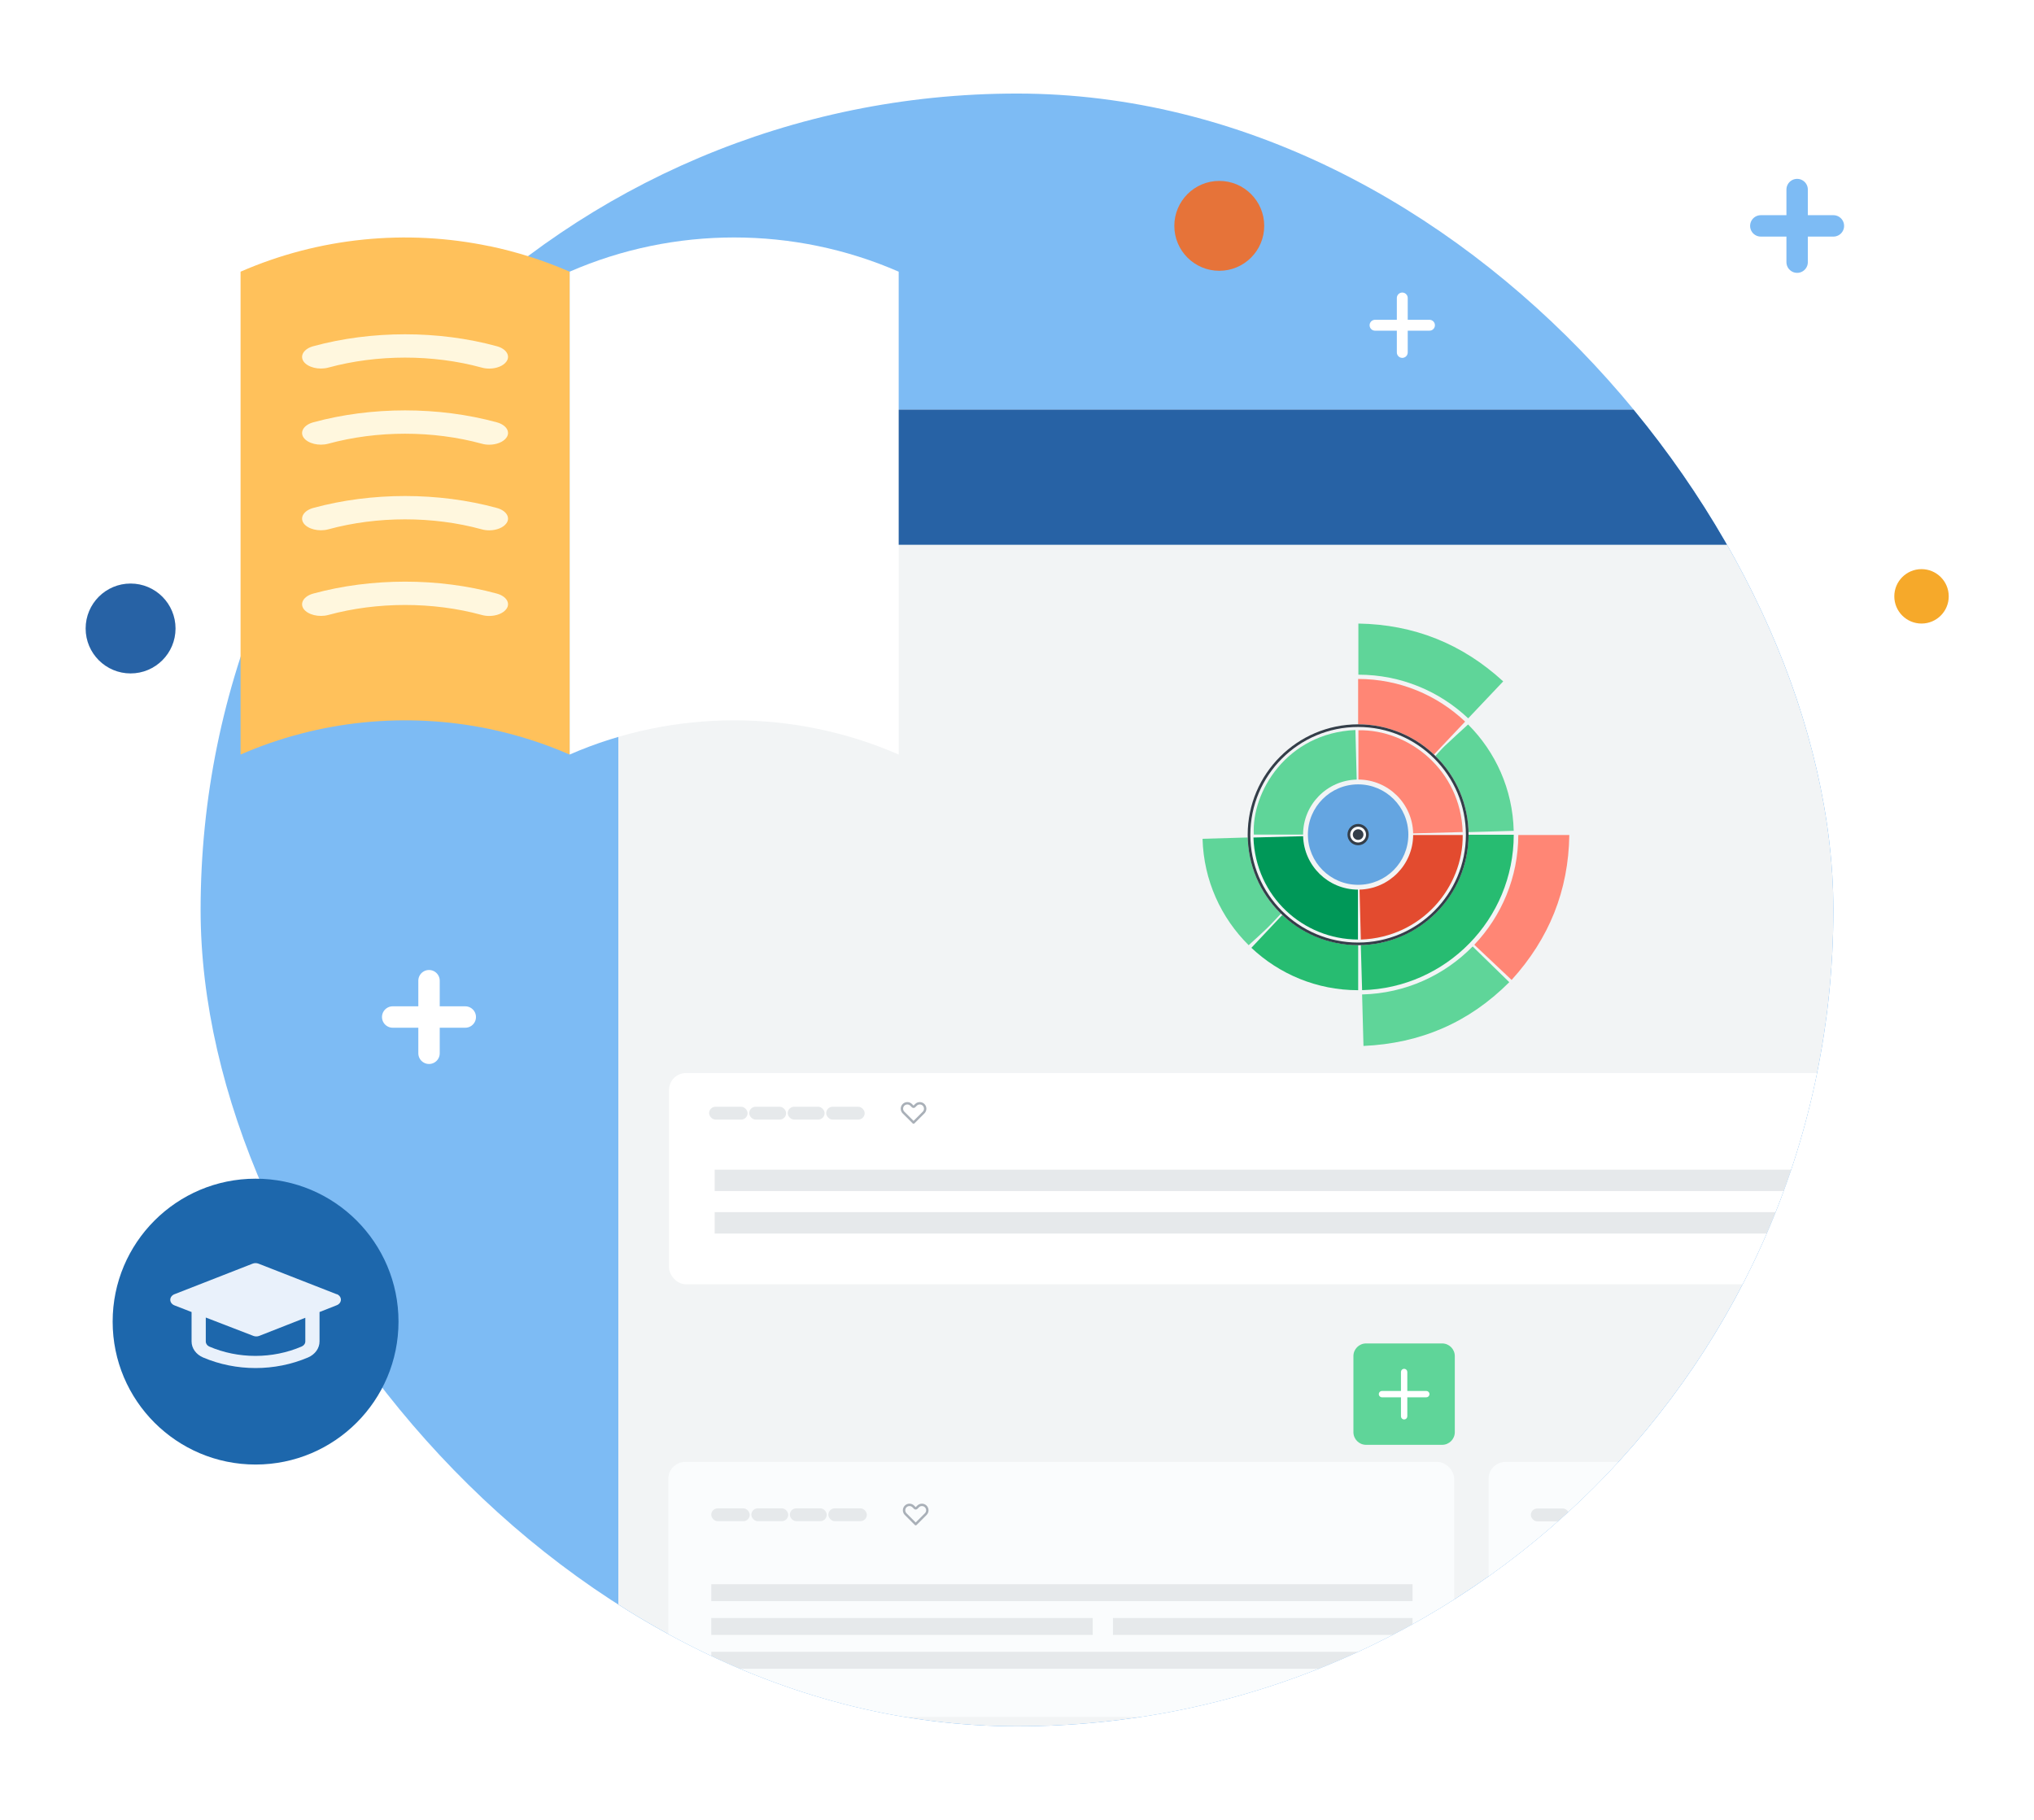 <svg width="190" height="170" viewBox="0 0 190 170" fill="none" xmlns="http://www.w3.org/2000/svg">
<g clip-path="url(#clip0_4240_19674)">
<rect x="18.739" y="8.739" width="152.523" height="152.523" rx="76.261" fill="#7DBBF4"/>
<path d="M43.462 95.003H36.683" stroke="white" stroke-width="2" stroke-linecap="round"/>
<path d="M40.076 98.39V91.61" stroke="white" stroke-width="2" stroke-linecap="round"/>
<path d="M133.53 30.381H128.446" stroke="white" stroke-width="1.017" stroke-linecap="round"/>
<path d="M130.99 32.921V27.837" stroke="white" stroke-width="1.017" stroke-linecap="round"/>
<g filter="url(#filter0_d_4240_19674)">
<g clip-path="url(#clip1_4240_19674)">
<path d="M57.76 39.84C57.76 38.968 58.467 38.261 59.339 38.261H215.607C216.479 38.261 217.185 38.968 217.185 39.84V181.902H57.76V39.84Z" fill="#F2F4F5"/>
<rect x="57.761" y="38.261" width="159.425" height="12.628" fill="#2762A5"/>
<g filter="url(#filter1_d_4240_19674)">
<rect x="62.495" y="100.239" width="149.954" height="19.731" rx="1.578" fill="white"/>
<path d="M85.337 104.863L84.397 103.924C84.2 103.727 84.2 103.407 84.397 103.209L84.397 103.209C84.595 103.012 84.915 103.012 85.112 103.209L85.112 103.209L85.258 103.355C85.279 103.376 85.307 103.387 85.337 103.387C85.366 103.387 85.394 103.376 85.415 103.355L85.561 103.209L85.561 103.209C85.758 103.012 86.078 103.012 86.276 103.209L86.276 103.209C86.473 103.407 86.473 103.727 86.276 103.924L85.337 104.863Z" stroke="#A9B0B8" stroke-width="0.223" stroke-linejoin="round"/>
<rect x="77.176" y="103.385" width="3.595" height="1.198" rx="0.599" fill="#E6E9EB"/>
<rect x="73.582" y="103.385" width="3.446" height="1.198" rx="0.599" fill="#E6E9EB"/>
<rect x="69.986" y="103.385" width="3.446" height="1.198" rx="0.599" fill="#E6E9EB"/>
<rect x="66.239" y="103.385" width="3.595" height="1.198" rx="0.599" fill="#E6E9EB"/>
</g>
<rect x="139.051" y="136.561" width="73.399" height="26.834" rx="1.578" fill="#FAFCFD"/>
<rect x="142.998" y="148.005" width="65.506" height="1.578" fill="#E6E9EB"/>
<rect x="142.998" y="151.161" width="65.506" height="1.578" fill="#E6E9EB"/>
<rect x="142.998" y="154.319" width="37.489" height="1.578" fill="#E6E9EB"/>
<rect x="142.998" y="157.476" width="65.506" height="1.578" fill="#E6E9EB"/>
<path d="M162.094 142.395L161.155 141.456C160.958 141.258 160.958 140.938 161.155 140.741L161.155 140.741C161.353 140.543 161.673 140.543 161.87 140.741L161.87 140.741L162.016 140.886C162.037 140.907 162.065 140.919 162.094 140.919C162.124 140.919 162.152 140.907 162.173 140.886L162.319 140.741L162.319 140.741C162.516 140.543 162.836 140.543 163.034 140.741L163.034 140.741C163.231 140.938 163.231 141.258 163.034 141.456L162.094 142.395Z" stroke="#A9B0B8" stroke-width="0.223" stroke-linejoin="round"/>
<rect x="153.935" y="140.916" width="3.595" height="1.198" rx="0.599" fill="#E6E9EB"/>
<rect x="150.338" y="140.916" width="3.446" height="1.198" rx="0.599" fill="#E6E9EB"/>
<rect x="146.742" y="140.916" width="3.446" height="1.198" rx="0.599" fill="#E6E9EB"/>
<rect x="142.999" y="140.916" width="3.595" height="1.198" rx="0.599" fill="#E6E9EB"/>
<rect x="62.43" y="136.561" width="73.412" height="23.818" rx="1.578" fill="#FAFCFD"/>
<rect x="66.442" y="147.988" width="65.506" height="1.578" fill="#E6E9EB"/>
<rect x="66.44" y="151.145" width="35.633" height="1.578" fill="#E6E9EB"/>
<rect x="66.442" y="154.302" width="65.506" height="1.578" fill="#E6E9EB"/>
<rect x="103.963" y="151.145" width="27.986" height="1.578" fill="#E6E9EB"/>
<path d="M85.537 142.377L84.598 141.438C84.401 141.24 84.401 140.92 84.598 140.723L84.598 140.723C84.796 140.525 85.116 140.525 85.313 140.723L85.313 140.723L85.459 140.868C85.48 140.889 85.508 140.901 85.537 140.901C85.567 140.901 85.595 140.889 85.616 140.868L85.761 140.723L85.761 140.723C85.959 140.525 86.279 140.525 86.476 140.723L86.476 140.723C86.674 140.92 86.674 141.24 86.476 141.438L85.537 142.377Z" stroke="#A9B0B8" stroke-width="0.223" stroke-linejoin="round"/>
<rect x="77.378" y="140.899" width="3.595" height="1.198" rx="0.599" fill="#E6E9EB"/>
<rect x="73.781" y="140.899" width="3.446" height="1.198" rx="0.599" fill="#E6E9EB"/>
<rect x="70.184" y="140.899" width="3.446" height="1.198" rx="0.599" fill="#E6E9EB"/>
<rect x="66.44" y="140.899" width="3.595" height="1.198" rx="0.599" fill="#E6E9EB"/>
<rect x="139.051" y="147.005" width="73.412" height="23.818" rx="1.578" fill="#FAFCFD"/>
<rect x="143.061" y="158.432" width="36.185" height="1.578" fill="#E6E9EB"/>
<path d="M162.158 152.821L161.219 151.882C161.022 151.685 161.022 151.365 161.219 151.167L161.219 151.167C161.417 150.97 161.737 150.97 161.934 151.167L161.934 151.167L162.08 151.313C162.101 151.333 162.129 151.345 162.158 151.345C162.188 151.345 162.216 151.333 162.237 151.313L162.383 151.167L162.383 151.167C162.58 150.97 162.9 150.97 163.097 151.167L163.097 151.167C163.295 151.365 163.295 151.685 163.097 151.882L162.158 152.821Z" stroke="#A9B0B8" stroke-width="0.223" stroke-linejoin="round"/>
<rect x="153.999" y="151.344" width="3.595" height="1.198" rx="0.599" fill="#E6E9EB"/>
<rect x="150.401" y="151.344" width="3.446" height="1.198" rx="0.599" fill="#E6E9EB"/>
<rect x="146.805" y="151.344" width="3.446" height="1.198" rx="0.599" fill="#E6E9EB"/>
<rect x="143.061" y="151.344" width="3.595" height="1.198" rx="0.599" fill="#E6E9EB"/>
<rect width="106" height="2" transform="translate(66.76 109.261)" fill="#E6E9EB"/>
<rect width="106" height="2" transform="translate(66.76 113.23)" fill="#E6E9EB"/>
</g>
</g>
<g filter="url(#filter2_d_4240_19674)">
<path d="M126.425 126.679C126.425 126.025 126.955 125.495 127.609 125.495H134.712C135.366 125.495 135.896 126.025 135.896 126.679V133.782C135.896 134.436 135.366 134.966 134.712 134.966H127.609C126.955 134.966 126.425 134.436 126.425 133.782V126.679Z" fill="#5FD599"/>
<path d="M131.262 129.934V130.132H131.459H133.235C133.261 130.132 133.286 130.142 133.305 130.16C133.323 130.179 133.334 130.204 133.334 130.23C133.334 130.256 133.323 130.282 133.305 130.3C133.286 130.319 133.261 130.329 133.235 130.329H131.459H131.262V130.526V132.302C131.262 132.328 131.251 132.353 131.233 132.372C131.214 132.39 131.189 132.401 131.163 132.401C131.137 132.401 131.112 132.39 131.093 132.372C131.075 132.353 131.064 132.328 131.064 132.302V130.526V130.329H130.867H129.091C129.065 130.329 129.04 130.319 129.022 130.3C129.003 130.282 128.993 130.256 128.993 130.23C128.993 130.204 129.003 130.179 129.022 130.16C129.04 130.142 129.065 130.132 129.091 130.132H130.867H131.064V129.934V128.159C131.064 128.132 131.075 128.107 131.093 128.089C131.112 128.07 131.137 128.06 131.163 128.06C131.189 128.06 131.214 128.07 131.233 128.089C131.251 128.107 131.262 128.132 131.262 128.159V129.934Z" fill="white" stroke="white" stroke-width="0.395"/>
</g>
</g>
<g filter="url(#filter3_d_4240_19674)">
<ellipse cx="23.874" cy="123.456" rx="13.351" ry="13.351" fill="#1D67AC"/>
<rect width="15.938" height="15.685" transform="translate(15.906 115.05)" fill="#1D67AC"/>
<path fill-rule="evenodd" clip-rule="evenodd" d="M28.52 123.098V125.303C28.522 125.507 28.387 125.693 28.175 125.783C25.457 126.951 22.26 126.951 19.542 125.783C19.34 125.687 19.217 125.502 19.223 125.303V123.075L23.666 124.789C23.752 124.822 23.844 124.84 23.938 124.84C24.034 124.841 24.13 124.823 24.217 124.789L28.52 123.098ZM31.449 120.898L24.144 118.041C23.971 117.974 23.773 117.974 23.6 118.041L16.295 120.898C16.058 120.991 15.906 121.194 15.906 121.418C15.906 121.642 16.058 121.845 16.295 121.938L17.895 122.561V125.303C17.892 125.94 18.309 126.523 18.971 126.806C22.059 128.123 25.685 128.123 28.773 126.806C29.435 126.523 29.852 125.94 29.848 125.303V122.561L31.455 121.926C31.692 121.834 31.844 121.63 31.844 121.407C31.844 121.183 31.692 120.979 31.455 120.887L31.449 120.898Z" fill="#E9F1FB"/>
</g>
<path d="M12.198 62.907C14.517 62.907 16.397 61.027 16.397 58.709C16.397 56.39 14.517 54.51 12.198 54.51C9.88 54.51 8 56.39 8 58.709C8 61.027 9.88 62.907 12.198 62.907Z" fill="#2762A5"/>
<path d="M179.493 58.248C180.897 58.248 182.035 57.11 182.035 55.706C182.035 54.302 180.897 53.164 179.493 53.164C178.089 53.164 176.951 54.302 176.951 55.706C176.951 57.11 178.089 58.248 179.493 58.248Z" fill="#F6A92A"/>
<g filter="url(#filter4_d_4240_19674)">
<path d="M53.21 25.379V70.485C62.979 66.222 74.181 66.222 83.949 70.485V25.379C74.181 21.116 62.979 21.116 53.21 25.379Z" fill="white"/>
<path d="M45.726 22.999C37.977 21.38 29.82 22.173 22.472 25.379V70.485C29.82 67.28 37.977 66.487 45.726 68.097C48.282 68.634 50.79 69.427 53.21 70.485V25.379C50.79 24.321 48.274 23.528 45.726 22.991V22.999Z" fill="#FFC15B"/>
<g clip-path="url(#clip2_4240_19674)">
<path d="M45.697 34.432C45.464 34.432 45.23 34.403 44.997 34.337C40.44 33.091 35.218 33.099 30.673 34.337C29.787 34.577 28.761 34.322 28.365 33.776C27.98 33.222 28.388 32.581 29.262 32.341C34.717 30.855 40.965 30.855 46.408 32.341C47.294 32.581 47.701 33.23 47.305 33.776C47.014 34.184 46.373 34.432 45.697 34.432Z" fill="#FFF7DE"/>
</g>
<g clip-path="url(#clip3_4240_19674)">
<path d="M45.697 41.541C45.464 41.541 45.23 41.512 44.997 41.446C40.44 40.201 35.218 40.208 30.673 41.446C29.787 41.687 28.761 41.432 28.365 40.885C27.98 40.332 28.388 39.691 29.262 39.45C34.717 37.964 40.965 37.964 46.408 39.45C47.294 39.691 47.701 40.339 47.305 40.885C47.014 41.293 46.373 41.541 45.697 41.541Z" fill="#FFF7DE"/>
</g>
<g clip-path="url(#clip4_4240_19674)">
<path d="M45.697 49.54C45.464 49.54 45.23 49.511 44.997 49.445C40.44 48.199 35.218 48.207 30.673 49.445C29.787 49.685 28.761 49.431 28.365 48.884C27.98 48.331 28.388 47.689 29.262 47.449C34.717 45.963 40.965 45.963 46.408 47.449C47.294 47.689 47.701 48.338 47.305 48.884C47.014 49.292 46.373 49.54 45.697 49.54Z" fill="#FFF7DE"/>
</g>
<g clip-path="url(#clip5_4240_19674)">
<path d="M45.697 57.539C45.464 57.539 45.23 57.51 44.997 57.444C40.44 56.198 35.218 56.206 30.673 57.444C29.787 57.684 28.761 57.429 28.365 56.883C27.98 56.33 28.388 55.688 29.262 55.448C34.717 53.962 40.965 53.962 46.408 55.448C47.294 55.688 47.701 56.337 47.305 56.883C47.014 57.291 46.373 57.539 45.697 57.539Z" fill="#FFF7DE"/>
</g>
</g>
<path d="M171.261 21.101H164.481" stroke="#7DBBF4" stroke-width="2" stroke-linecap="round"/>
<path d="M167.874 24.488V17.708" stroke="#7DBBF4" stroke-width="2" stroke-linecap="round"/>
<path d="M113.895 25.296C116.213 25.296 118.093 23.416 118.093 21.098C118.093 18.779 116.213 16.899 113.895 16.899C111.576 16.899 109.696 18.779 109.696 21.098C109.696 23.416 111.576 25.296 113.895 25.296Z" fill="#E67339"/>
<g clip-path="url(#clip6_4240_19674)">
<path d="M126.733 72.823C126.692 71.267 126.653 69.739 126.612 68.194C120.182 68.473 116.886 74.015 117.124 77.961H121.723C121.723 75.165 123.954 72.892 126.734 72.823H126.733Z" fill="#5FD599"/>
<path d="M126.865 82.654C129.456 82.654 131.557 80.553 131.557 77.962C131.557 75.371 129.456 73.27 126.865 73.27C124.274 73.27 122.173 75.371 122.173 77.962C122.173 80.553 124.274 82.654 126.865 82.654Z" fill="#64A5E1"/>
<path d="M126.865 78.957C127.414 78.957 127.86 78.511 127.86 77.962C127.86 77.412 127.414 76.967 126.865 76.967C126.316 76.967 125.87 77.412 125.87 77.962C125.87 78.511 126.316 78.957 126.865 78.957Z" fill="#343E49"/>
<path d="M126.865 78.701C127.273 78.701 127.604 78.37 127.604 77.962C127.604 77.553 127.273 77.222 126.865 77.222C126.456 77.222 126.125 77.553 126.125 77.962C126.125 78.37 126.456 78.701 126.865 78.701Z" fill="white"/>
<path d="M121.727 78.111C120.191 78.152 118.647 78.194 117.087 78.236C117.277 83.763 121.746 87.753 126.85 87.764V83.103C124.068 83.095 121.806 80.876 121.727 78.111Z" fill="#009858"/>
<path d="M141.828 78.001C141.817 81.965 140.264 85.565 137.736 88.233C137.733 88.243 137.731 88.252 137.728 88.262C138.869 89.338 140.027 90.431 141.202 91.539C144.716 87.671 146.516 83.183 146.593 78.001H141.828Z" fill="#FF8675"/>
<path d="M126.891 63.024C130.862 63.024 134.472 64.575 137.147 67.102C138.23 65.96 139.316 64.812 140.417 63.65C136.566 60.121 132.072 58.336 126.889 58.248V63.024H126.89H126.891Z" fill="#5FD599"/>
<path d="M138.211 87.525C138.211 87.525 138.209 87.528 138.208 87.528C138.207 87.53 138.206 87.53 138.206 87.532L138.211 87.525Z" fill="#27BC71"/>
<path d="M138.706 86.905C138.706 86.905 138.705 86.907 138.703 86.908C138.703 86.909 138.702 86.91 138.702 86.91L138.706 86.904V86.905Z" fill="#27BC71"/>
<path d="M141.402 77.978H137.167C137.172 80.034 136.595 81.924 135.472 83.634C134.265 85.468 132.619 86.781 130.575 87.59C129.463 88.03 128.309 88.254 127.116 88.284C127.156 89.687 127.196 91.09 127.237 92.494C135.088 92.297 141.394 85.875 141.402 77.978Z" fill="#27BC71"/>
<path d="M120.878 86.364C120.492 86.094 120.137 85.779 119.768 85.484C118.81 86.503 117.851 87.52 116.894 88.538C119.497 90.993 123.005 92.498 126.865 92.498C126.867 92.498 126.869 92.498 126.87 92.498V88.284C124.67 88.276 122.676 87.618 120.877 86.364H120.878Z" fill="#27BC71"/>
<path d="M135.487 65.945C135.489 65.945 135.491 65.946 135.492 65.947L135.487 65.945Z" fill="#FF8675"/>
<path d="M136.416 66.63C136.416 66.63 136.416 66.631 136.417 66.632C136.417 66.632 136.419 66.633 136.419 66.633L136.416 66.63H136.416Z" fill="#FF8675"/>
<path d="M116.553 78.232C115.152 78.272 113.751 78.313 112.333 78.354C112.436 82.24 114.064 85.745 116.64 88.294C117.212 87.772 117.769 87.275 118.305 86.756C118.754 86.321 119.224 85.805 119.657 85.349C117.797 83.531 116.621 81.016 116.552 78.232H116.553Z" fill="#5FD599"/>
<path d="M126.865 67.662C129.604 67.662 132.096 68.736 133.945 70.482C133.946 70.483 133.948 70.485 133.949 70.485C134.918 69.461 135.888 68.435 136.861 67.406C134.255 64.939 130.737 63.424 126.865 63.424V67.662V67.662Z" fill="#FF8675"/>
<path d="M137.178 77.732C138.581 77.691 139.984 77.651 141.398 77.611C141.306 73.731 139.695 70.228 137.136 67.674C136.402 68.347 135.688 68.995 134.988 69.656C134.674 69.952 134.394 70.284 134.098 70.6C134.15 70.663 134.203 70.727 134.256 70.79C136.011 72.595 137.114 75.037 137.177 77.732L137.178 77.732Z" fill="#5FD599"/>
<path d="M126.865 88.293C121.177 88.293 116.549 83.666 116.549 77.978C116.549 72.29 121.177 67.662 126.865 67.662C132.553 67.662 137.181 72.29 137.181 77.978C137.181 83.666 132.553 88.293 126.865 88.293ZM126.865 67.909C121.313 67.909 116.797 72.426 116.797 77.978C116.797 83.529 121.313 88.046 126.865 88.046C132.417 88.046 136.933 83.529 136.933 77.978C136.933 72.426 132.417 67.909 126.865 67.909Z" fill="#343E49"/>
<path d="M127.237 92.895C127.28 94.497 127.322 96.092 127.365 97.705C132.689 97.467 137.221 95.524 140.985 91.749C139.836 90.629 138.717 89.538 137.563 88.412C134.926 91.104 131.28 92.802 127.237 92.894L127.237 92.895Z" fill="#5FD599"/>
<path d="M132.005 77.85C133.547 77.808 135.09 77.767 136.632 77.725C136.446 71.912 131.554 68.114 126.892 68.218V72.82C129.682 72.834 131.946 75.071 132.005 77.851L132.005 77.85Z" fill="#FF8675"/>
<path d="M132.006 78.002C131.985 80.78 129.762 83.031 126.997 83.101C127.038 84.674 127.078 86.22 127.119 87.768C132.812 87.56 136.689 82.868 136.634 78.003H132.007L132.006 78.002Z" fill="#E34B2F"/>
<path d="M126.865 78.458C127.139 78.458 127.362 78.236 127.362 77.962C127.362 77.688 127.139 77.466 126.865 77.466C126.591 77.466 126.369 77.688 126.369 77.962C126.369 78.236 126.591 78.458 126.865 78.458Z" fill="#343E49"/>
</g>
<defs>
<filter id="filter0_d_4240_19674" x="49.76" y="30.262" width="175.425" height="159.64" filterUnits="userSpaceOnUse" color-interpolation-filters="sRGB">
<feFlood flood-opacity="0" result="BackgroundImageFix"/>
<feColorMatrix in="SourceAlpha" type="matrix" values="0 0 0 0 0 0 0 0 0 0 0 0 0 0 0 0 0 0 127 0" result="hardAlpha"/>
<feOffset/>
<feGaussianBlur stdDeviation="4"/>
<feColorMatrix type="matrix" values="0 0 0 0 0 0 0 0 0 0 0 0 0 0 0 0 0 0 0.08 0"/>
<feBlend mode="normal" in2="BackgroundImageFix" result="effect1_dropShadow_4240_19674"/>
<feBlend mode="normal" in="SourceGraphic" in2="effect1_dropShadow_4240_19674" result="shape"/>
</filter>
<filter id="filter1_d_4240_19674" x="59.338" y="97.082" width="156.268" height="26.045" filterUnits="userSpaceOnUse" color-interpolation-filters="sRGB">
<feFlood flood-opacity="0" result="BackgroundImageFix"/>
<feColorMatrix in="SourceAlpha" type="matrix" values="0 0 0 0 0 0 0 0 0 0 0 0 0 0 0 0 0 0 127 0" result="hardAlpha"/>
<feOffset/>
<feGaussianBlur stdDeviation="1.578"/>
<feColorMatrix type="matrix" values="0 0 0 0 0 0 0 0 0 0 0 0 0 0 0 0 0 0 0.08 0"/>
<feBlend mode="normal" in2="BackgroundImageFix" result="effect1_dropShadow_4240_19674"/>
<feBlend mode="normal" in="SourceGraphic" in2="effect1_dropShadow_4240_19674" result="shape"/>
</filter>
<filter id="filter2_d_4240_19674" x="123.815" y="122.885" width="14.691" height="14.691" filterUnits="userSpaceOnUse" color-interpolation-filters="sRGB">
<feFlood flood-opacity="0" result="BackgroundImageFix"/>
<feColorMatrix in="SourceAlpha" type="matrix" values="0 0 0 0 0 0 0 0 0 0 0 0 0 0 0 0 0 0 127 0" result="hardAlpha"/>
<feOffset/>
<feGaussianBlur stdDeviation="1.305"/>
<feColorMatrix type="matrix" values="0 0 0 0 0 0 0 0 0 0 0 0 0 0 0 0 0 0 0.16 0"/>
<feBlend mode="normal" in2="BackgroundImageFix" result="effect1_dropShadow_4240_19674"/>
<feBlend mode="normal" in="SourceGraphic" in2="effect1_dropShadow_4240_19674" result="shape"/>
</filter>
<filter id="filter3_d_4240_19674" x="2.523" y="102.105" width="42.702" height="42.701" filterUnits="userSpaceOnUse" color-interpolation-filters="sRGB">
<feFlood flood-opacity="0" result="BackgroundImageFix"/>
<feColorMatrix in="SourceAlpha" type="matrix" values="0 0 0 0 0 0 0 0 0 0 0 0 0 0 0 0 0 0 127 0" result="hardAlpha"/>
<feOffset/>
<feGaussianBlur stdDeviation="4"/>
<feColorMatrix type="matrix" values="0 0 0 0 0 0 0 0 0 0 0 0 0 0 0 0 0 0 0.08 0"/>
<feBlend mode="normal" in2="BackgroundImageFix" result="effect1_dropShadow_4240_19674"/>
<feBlend mode="normal" in="SourceGraphic" in2="effect1_dropShadow_4240_19674" result="shape"/>
</filter>
<filter id="filter4_d_4240_19674" x="16.061" y="15.771" width="74.299" height="61.125" filterUnits="userSpaceOnUse" color-interpolation-filters="sRGB">
<feFlood flood-opacity="0" result="BackgroundImageFix"/>
<feColorMatrix in="SourceAlpha" type="matrix" values="0 0 0 0 0 0 0 0 0 0 0 0 0 0 0 0 0 0 127 0" result="hardAlpha"/>
<feOffset/>
<feGaussianBlur stdDeviation="3.205"/>
<feColorMatrix type="matrix" values="0 0 0 0 0 0 0 0 0 0 0 0 0 0 0 0 0 0 0.16 0"/>
<feBlend mode="normal" in2="BackgroundImageFix" result="effect1_dropShadow_4240_19674"/>
<feBlend mode="normal" in="SourceGraphic" in2="effect1_dropShadow_4240_19674" result="shape"/>
</filter>
<clipPath id="clip0_4240_19674">
<rect x="18.739" y="8.739" width="152.523" height="152.523" rx="76.261" fill="white"/>
</clipPath>
<clipPath id="clip1_4240_19674">
<path d="M57.76 39.84C57.76 38.968 58.467 38.261 59.339 38.261H215.607C216.479 38.261 217.185 38.968 217.185 39.84V181.902H57.76V39.84Z" fill="white"/>
</clipPath>
<clipPath id="clip2_4240_19674">
<rect width="19.232" height="3.205" fill="white" transform="translate(28.225 31.226)"/>
</clipPath>
<clipPath id="clip3_4240_19674">
<rect width="19.232" height="3.205" fill="white" transform="translate(28.225 38.336)"/>
</clipPath>
<clipPath id="clip4_4240_19674">
<rect width="19.232" height="3.205" fill="white" transform="translate(28.225 46.334)"/>
</clipPath>
<clipPath id="clip5_4240_19674">
<rect width="19.232" height="3.205" fill="white" transform="translate(28.225 54.333)"/>
</clipPath>
<clipPath id="clip6_4240_19674">
<rect width="34.308" height="39.491" fill="white" transform="translate(112.286 58.248)"/>
</clipPath>
</defs>
</svg>
